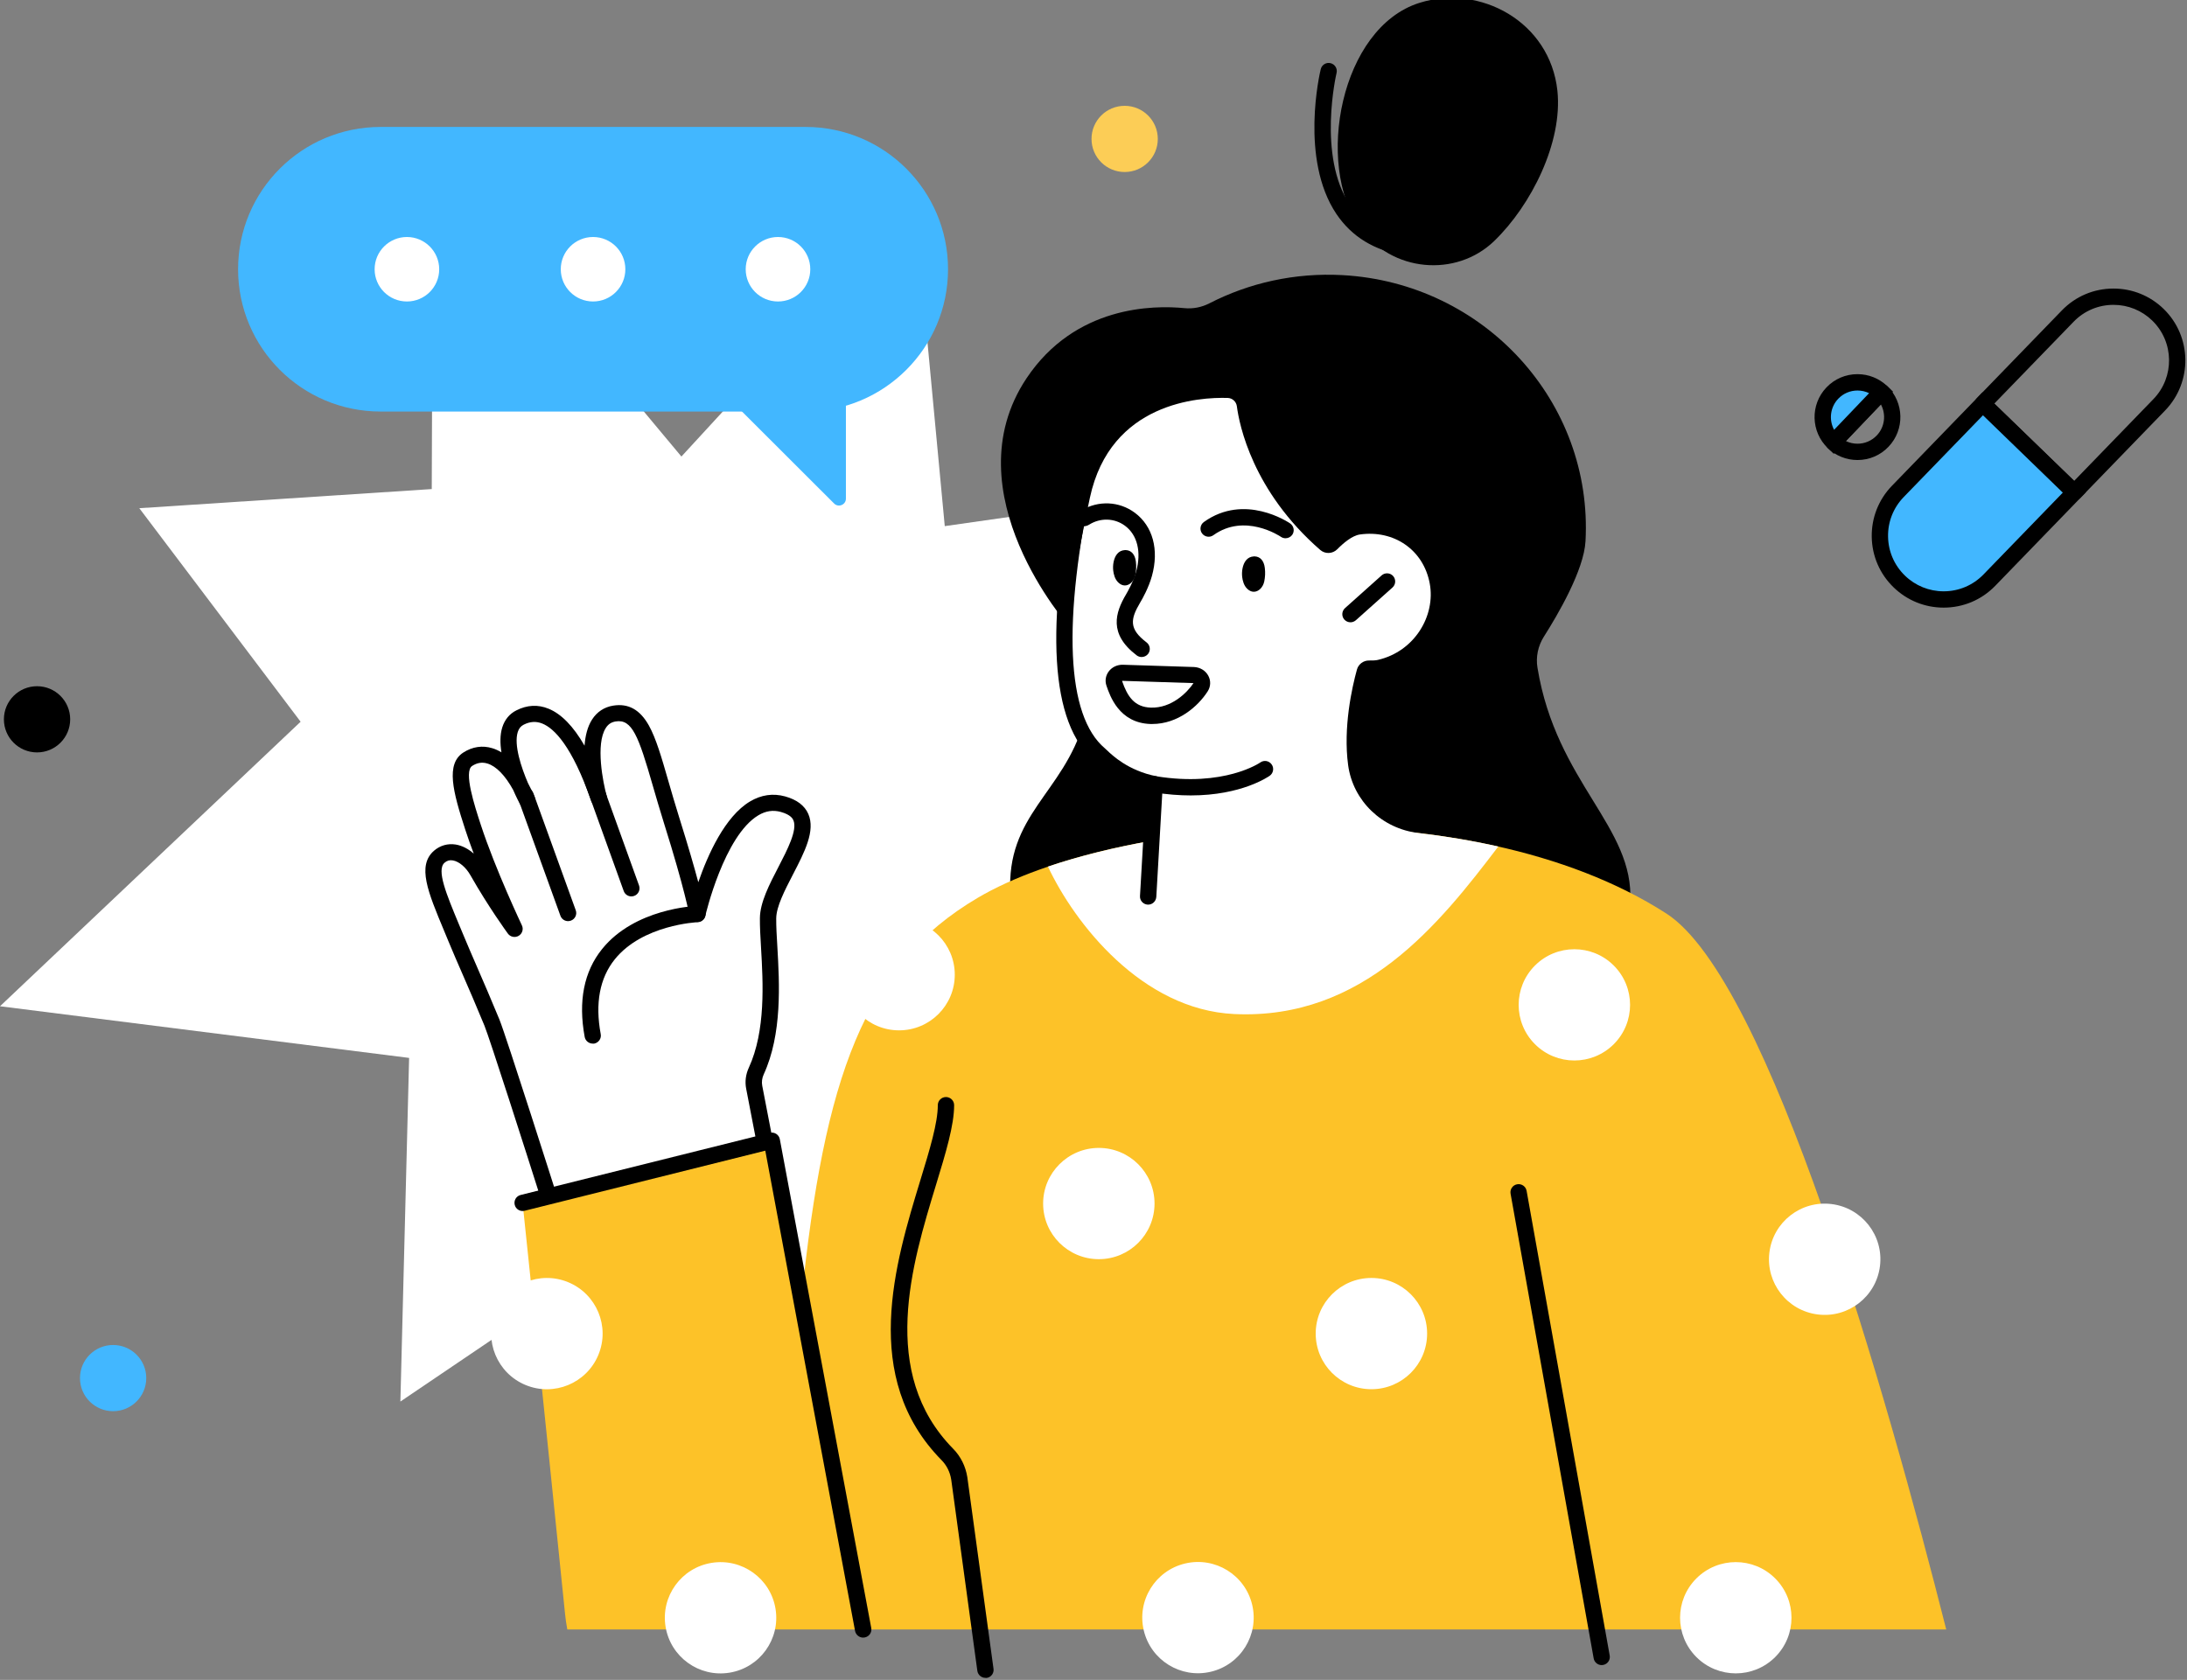 <?xml version="1.0" encoding="UTF-8"?> <svg xmlns="http://www.w3.org/2000/svg" width="436" height="335" viewBox="0 0 436 335" fill="none"><rect x="0" y="0" width="436" height="335" fill="#808080" stroke="none"/> <g clip-path="url(#clip0_101_707)"> <path d="M188.348 104.92L265.212 93.954L215.483 161.279L266.684 230.696L184.245 226.979L173.295 287.407L133.596 243.103L79.821 279.493L81.561 210.967L0 200.665L59.93 143.925L27.772 101.345L86.075 97.529L86.301 31.646L135.846 91.043L182.293 40.521L188.348 104.92Z" fill="white"></path> <path d="M98.086 203.929C95.299 197.132 92.781 191.606 90.913 187.112C87.447 178.732 84.83 173.291 87.574 170.875C89.923 168.811 93.347 170.465 95.242 173.8C98.822 180.103 102.599 185.261 102.599 185.261C102.599 185.261 97.322 174.238 94.294 164.925C91.96 157.76 90.8 152.998 93.262 151.415C96.883 149.083 101.496 151.104 105.117 159.611C105.117 159.611 97.803 146.073 103.674 143.105C109.546 140.137 114.95 146.37 119.421 159.23C119.421 159.23 114.978 143.501 122.505 142.3C128.659 141.31 129.565 149.832 133.908 163.639C138.251 177.432 139.044 182.265 139.044 182.265C139.044 182.265 144.788 157.251 156.092 160.389C166.306 163.215 153.163 175.595 153.12 183.155C153.078 190.349 155.37 203.604 150.758 213.61C150.291 214.627 150.149 215.758 150.362 216.846L157.181 252.077L111.144 284.284L109.772 239.867C109.8 239.867 99.402 207.166 98.086 203.929Z" fill="white"></path> <path d="M109.786 241.492C109.093 241.492 108.456 241.054 108.244 240.362C104.665 229.07 97.605 207.053 96.586 204.551C95.002 200.693 93.502 197.231 92.172 194.178C91.168 191.875 90.22 189.698 89.413 187.734C89.116 187.027 88.833 186.349 88.564 185.685C85.282 177.828 83.118 172.641 86.513 169.659C87.73 168.599 89.272 168.161 90.856 168.416C92.116 168.628 93.361 169.264 94.45 170.239C93.842 168.628 93.261 167.002 92.752 165.434C90.29 157.873 88.819 152.347 92.384 150.058C94.195 148.899 96.19 148.602 98.157 149.21C98.779 149.394 99.373 149.677 99.968 150.03C99.685 148.263 99.67 146.525 100.137 145.041C100.618 143.515 101.58 142.342 102.939 141.664C105.075 140.575 107.239 140.462 109.347 141.324C111.894 142.356 114.299 144.815 116.534 148.701C116.676 146.765 117.115 144.914 118.034 143.487C119.01 141.96 120.468 140.999 122.236 140.717C125.278 140.222 127.598 141.522 129.366 144.688C130.795 147.26 131.885 151.033 133.257 155.796C133.894 158 134.615 160.502 135.45 163.158C137.232 168.825 138.421 172.98 139.213 175.934C141.095 170.479 144.504 162.819 149.527 159.823C151.762 158.495 154.111 158.156 156.53 158.82C158.864 159.47 160.406 160.643 161.142 162.311C162.599 165.66 160.406 169.899 158.086 174.379C156.459 177.531 154.761 180.781 154.747 183.155C154.733 184.752 154.846 186.717 154.974 188.808C155.398 196.143 155.964 206.191 152.243 214.274C151.918 214.995 151.819 215.772 151.96 216.521L154.012 227.148C154.181 228.025 153.601 228.872 152.724 229.056C151.847 229.226 150.998 228.646 150.814 227.77L148.763 217.143C148.48 215.716 148.664 214.26 149.286 212.917C152.668 205.555 152.13 195.987 151.72 188.992C151.592 186.844 151.479 184.823 151.493 183.127C151.508 179.976 153.389 176.358 155.2 172.867C156.983 169.419 159.006 165.519 158.171 163.582C158.058 163.314 157.69 162.48 155.667 161.915C154.125 161.491 152.668 161.703 151.196 162.579C144.363 166.649 140.656 182.435 140.628 182.59C140.458 183.339 139.765 183.876 138.987 183.848C138.209 183.82 137.558 183.254 137.431 182.491C137.416 182.449 136.582 177.545 132.352 164.091C131.503 161.392 130.781 158.876 130.13 156.644C127.287 146.751 125.999 143.345 122.745 143.868C121.868 144.01 121.246 144.419 120.765 145.183C118.699 148.405 120.213 156.078 120.963 158.763C121.203 159.611 120.722 160.488 119.887 160.756C119.053 161.025 118.161 160.572 117.864 159.739C114.016 148.673 110.437 145.225 108.117 144.292C106.9 143.798 105.669 143.868 104.396 144.518C103.816 144.815 103.448 145.267 103.221 145.974C102.415 148.546 103.915 153.04 105.259 156.163C105.726 157.025 106.164 157.944 106.589 158.947C106.928 159.739 106.574 160.671 105.796 161.039C105.018 161.42 104.07 161.109 103.66 160.346C103.49 160.035 102.939 158.99 102.302 157.52C100.717 154.637 98.935 152.8 97.18 152.263C96.133 151.938 95.129 152.093 94.124 152.743C92.384 153.86 94.62 160.714 95.822 164.388C98.793 173.489 104 184.413 104.042 184.526C104.41 185.275 104.127 186.194 103.405 186.618C102.684 187.042 101.75 186.858 101.255 186.18C101.099 185.968 97.379 180.866 93.799 174.563C92.879 172.938 91.521 171.793 90.276 171.581C89.64 171.468 89.102 171.624 88.621 172.048C86.98 173.489 88.989 178.308 91.521 184.399C91.804 185.063 92.087 185.756 92.384 186.462C93.177 188.384 94.124 190.561 95.115 192.85C96.445 195.917 97.959 199.407 99.557 203.293C100.887 206.544 110.89 238.016 111.314 239.358C111.583 240.206 111.116 241.125 110.253 241.393C110.126 241.478 109.956 241.492 109.786 241.492Z" fill="black"></path> <path d="M118.161 208.112C117.397 208.112 116.704 207.561 116.563 206.784C115.247 199.662 116.407 193.754 120.029 189.26C126.523 181.177 138.478 180.668 138.987 180.654C139.878 180.626 140.642 181.318 140.67 182.223C140.699 183.113 140.005 183.862 139.1 183.904C138.959 183.904 128.079 184.413 122.547 191.324C119.562 195.054 118.614 200.071 119.76 206.219C119.93 207.095 119.336 207.943 118.459 208.112C118.36 208.098 118.26 208.112 118.161 208.112Z" fill="black"></path> <path d="M113.252 183.692C112.587 183.692 111.965 183.283 111.724 182.618L103.278 159.272C102.967 158.424 103.405 157.506 104.254 157.195C105.103 156.884 106.023 157.322 106.334 158.17L114.78 181.516C115.091 182.364 114.653 183.283 113.804 183.593C113.62 183.65 113.436 183.692 113.252 183.692Z" fill="black"></path> <path d="M125.872 178.76C125.207 178.76 124.584 178.35 124.344 177.686L116.506 155.937C116.209 155.089 116.633 154.171 117.482 153.86C118.331 153.563 119.251 153.987 119.562 154.835L127.4 176.584C127.697 177.432 127.273 178.351 126.424 178.661C126.24 178.718 126.056 178.76 125.872 178.76Z" fill="black"></path> <path d="M213.149 124.946C213.149 124.946 189.423 98.264 204.646 75.441C214.351 60.899 230.013 60.843 236.125 61.45C237.836 61.62 239.548 61.281 241.076 60.503C248.985 56.433 258.082 54.342 267.646 54.865C295.913 56.419 317.601 80.175 316.087 107.931C315.776 113.668 310.584 122.571 307.783 126.966C306.622 128.804 306.156 131.008 306.509 133.142C310.273 156.149 325.892 164.869 325 179.905C324.349 190.801 314.644 196.51 304.543 199.209C298.162 200.919 290.975 201.202 285.302 197.824C281.595 195.634 226.419 200.905 220.039 199.209C209.937 196.51 202.071 189.19 201.435 178.294C200.501 162.508 211.975 158.184 216.077 143.981C217.138 140.349 213.149 124.946 213.149 124.946Z" fill="black"></path> <path d="M113.097 324.942H388C376.159 278.179 352.73 195.408 332.216 182.18C292.687 156.7 222.529 162.763 194.941 179.029C172.177 192.454 164.354 214.868 159.77 259.129L153.856 227.488L104.184 239.881C104.184 239.881 108.301 278.985 112.63 321.663C112.729 322.766 112.899 323.854 113.097 324.942Z" fill="#FDC228"></path> <path d="M172.064 326.567C171.3 326.567 170.621 326.016 170.465 325.239L152.568 229.466L104.58 241.45C103.702 241.662 102.825 241.139 102.613 240.263C102.401 239.387 102.924 238.511 103.801 238.299L153.474 225.905C153.913 225.792 154.365 225.876 154.747 226.117C155.129 226.357 155.384 226.739 155.469 227.191L173.691 324.645C173.861 325.521 173.281 326.369 172.389 326.539C172.262 326.553 172.163 326.567 172.064 326.567Z" fill="black"></path> <path d="M282.982 0.569C267.222 5.516 262.142 32.762 271.07 45.34C277.436 54.314 290.296 55.373 297.865 48.081C305.265 40.945 311.56 28.395 310.485 18.107C309.014 4.329 295.064 -3.218 282.982 0.569Z" fill="black"></path> <path d="M229.504 167.681L230.169 156.403C223.35 155.047 219.869 151.047 219.218 150.496C209.442 142.257 212.23 122.896 217.28 99.267C221.369 80.175 239.138 79.186 244.755 79.356C245.689 79.384 246.453 80.09 246.58 81.009C247.061 84.712 249.707 97.925 263.204 109.669C264.194 110.531 265.679 110.46 266.599 109.527C267.816 108.298 269.556 106.814 271.098 106.588C277.875 105.627 283.788 109.626 285.033 116.367C286.222 122.755 282.048 129.906 274.677 131.602C274.253 131.701 273.588 131.729 272.937 131.715C271.805 131.701 270.815 132.45 270.518 133.524C269.542 137.071 267.745 145.041 268.764 152.588C269.74 159.753 275.555 165.264 282.756 166.112C288.16 166.748 293.494 167.638 298.7 168.811C287.057 184.116 271.834 203.421 246.057 202.219C227.65 201.357 214.238 184.145 208.919 172.811C215.073 170.733 222.034 168.995 229.504 167.681Z" fill="white"></path> <path d="M228.895 180.4C228.867 180.4 228.838 180.4 228.796 180.4C227.905 180.343 227.211 179.58 227.268 178.69L228.485 157.675C222.811 156.191 219.543 153.04 218.426 151.952C218.327 151.853 218.242 151.768 218.185 151.726C209.371 144.292 208.211 125.073 214.733 94.576C214.917 93.7 215.78 93.134 216.657 93.332C217.534 93.516 218.1 94.378 217.902 95.254C211.748 124.069 212.569 142.738 220.279 149.238C220.392 149.337 220.505 149.45 220.675 149.606C221.722 150.609 224.905 153.676 230.508 154.792C231.3 154.948 231.866 155.669 231.809 156.474L230.522 178.845C230.465 179.735 229.744 180.4 228.895 180.4Z" fill="black"></path> <path d="M269.23 124.098C268.792 124.098 268.339 123.914 268.014 123.561C267.419 122.896 267.476 121.865 268.141 121.271L275.441 114.742C276.106 114.149 277.139 114.205 277.733 114.869C278.327 115.534 278.271 116.565 277.606 117.159L270.305 123.688C269.994 123.956 269.612 124.098 269.23 124.098Z" fill="black"></path> <path d="M256.285 107.337C255.974 107.337 255.648 107.252 255.365 107.054C255.068 106.856 248.122 102.264 241.897 106.729C241.175 107.252 240.157 107.083 239.633 106.362C239.11 105.641 239.279 104.624 240.001 104.101C248.108 98.278 256.837 104.129 257.205 104.383C257.94 104.892 258.138 105.896 257.629 106.645C257.318 107.083 256.808 107.337 256.285 107.337Z" fill="black"></path> <path d="M227.594 131.022C227.254 131.022 226.9 130.909 226.617 130.697C220.958 126.401 222.359 122.147 224.481 118.544C224.821 117.978 225.952 115.972 226.504 113.993C227.579 110.107 226.759 106.687 224.283 104.85C222.189 103.295 219.374 103.21 217.11 104.638C216.728 104.878 216.36 104.92 216.191 104.949C215.37 105.146 214.493 104.609 214.281 103.747C214.068 102.871 214.606 101.995 215.483 101.783C215.54 101.769 215.582 101.755 215.625 101.755C218.992 99.762 223.123 99.946 226.235 102.249C229.829 104.92 231.102 109.626 229.645 114.869C229.008 117.159 227.792 119.363 227.282 120.197C225.33 123.504 225.047 125.426 228.584 128.111C229.291 128.648 229.433 129.666 228.895 130.386C228.57 130.81 228.075 131.022 227.594 131.022Z" fill="black"></path> <path d="M249.905 118.007C250.867 118.049 251.786 117.159 252.041 115.958C252.225 115.067 252.267 114.163 252.154 113.258C251.984 111.831 251.249 110.997 250.145 110.955C250.089 110.955 250.032 110.955 249.975 110.955C249.325 110.997 248.829 111.237 248.433 111.704C247.712 112.552 247.514 113.993 247.641 115.053C247.726 115.774 247.966 116.763 248.645 117.413C249.042 117.795 249.466 117.993 249.905 118.007Z" fill="black"></path> <path d="M224.198 116.749C225.16 116.791 226.08 115.901 226.334 114.7C226.518 113.809 226.561 112.905 226.448 112.001C226.278 110.573 225.542 109.739 224.439 109.697C224.382 109.697 224.325 109.697 224.269 109.697C223.618 109.739 223.123 109.98 222.727 110.446C222.005 111.294 221.807 112.735 221.934 113.795C222.019 114.516 222.26 115.505 222.939 116.155C223.335 116.537 223.76 116.735 224.198 116.749Z" fill="black"></path> <path d="M229.716 144.377C229.603 144.377 229.475 144.377 229.362 144.377C223.095 144.179 221.27 138.752 220.577 136.717C220.251 135.756 220.421 134.725 221.029 133.905C221.68 133.029 222.741 132.534 223.873 132.563L238.006 133.015C239.237 133.057 240.341 133.721 240.893 134.767C241.416 135.756 241.374 136.915 240.765 137.862C238.841 140.886 234.809 144.377 229.716 144.377ZM223.689 135.785C224.764 138.908 226.165 141.014 229.447 141.113C233.522 141.24 236.648 138.159 237.936 136.223C237.893 136.223 223.76 135.771 223.76 135.771C223.731 135.785 223.717 135.785 223.689 135.785Z" fill="black"></path> <path d="M237.384 158.622C235.134 158.622 232.644 158.438 229.928 158C229.037 157.859 228.442 157.025 228.584 156.135C228.725 155.244 229.56 154.651 230.451 154.792C244.047 157.011 251.178 152.107 251.248 152.051C251.984 151.528 252.989 151.697 253.512 152.432C254.035 153.153 253.866 154.17 253.144 154.693C252.875 154.877 247.542 158.622 237.384 158.622Z" fill="black"></path> <path d="M196.455 334.594C195.648 334.594 194.955 334.001 194.842 333.195L189.635 295.053C189.395 293.555 188.73 292.212 187.697 291.167C171.484 274.674 178.43 251.922 183.495 235.317C185.363 229.212 186.961 223.94 186.961 220.393C186.961 219.503 187.683 218.768 188.588 218.768C189.48 218.768 190.215 219.489 190.215 220.393C190.215 224.421 188.546 229.918 186.608 236.264C181.783 252.091 175.162 273.784 190.017 288.905C191.531 290.446 192.507 292.41 192.847 294.586C192.847 294.615 198.067 332.785 198.067 332.785C198.195 333.676 197.572 334.495 196.681 334.608C196.596 334.594 196.525 334.594 196.455 334.594Z" fill="black"></path> <path d="M319.313 332.05C318.535 332.05 317.856 331.499 317.714 330.708L301.147 238.044C300.992 237.168 301.572 236.32 302.463 236.165C303.34 236.009 304.189 236.589 304.345 237.479L320.912 330.143C321.067 331.019 320.487 331.867 319.596 332.022C319.511 332.036 319.412 332.05 319.313 332.05Z" fill="black"></path> <path d="M374.791 252.475C375.541 246.394 371.213 240.858 365.126 240.109C359.038 239.36 353.495 243.683 352.746 249.764C351.996 255.845 356.324 261.381 362.411 262.13C368.499 262.879 374.042 258.556 374.791 252.475Z" fill="white"></path> <path d="M321.718 208.232C326.055 203.9 326.055 196.876 321.718 192.544C317.381 188.211 310.349 188.211 306.012 192.543C301.675 196.876 301.675 203.9 306.012 208.232C310.349 212.564 317.381 212.564 321.718 208.232Z" fill="white"></path> <path d="M262.298 265.941C262.298 272.074 267.278 277.034 273.404 277.034C279.544 277.034 284.51 272.06 284.51 265.941C284.51 259.808 279.53 254.847 273.404 254.847C267.278 254.847 262.298 259.808 262.298 265.941Z" fill="white"></path> <path d="M353.898 330.451C358.235 326.118 358.235 319.094 353.898 314.762C349.561 310.43 342.529 310.43 338.192 314.762C333.855 319.094 333.855 326.118 338.192 330.451C342.529 334.783 349.561 334.783 353.898 330.451Z" fill="white"></path> <path d="M241.382 333.378C247.351 331.97 251.047 325.995 249.638 320.033C248.228 314.07 242.247 310.378 236.278 311.786C230.308 313.194 226.612 319.169 228.021 325.131C229.431 331.094 235.413 334.786 241.382 333.378Z" fill="white"></path> <path d="M207.957 240.008C207.957 246.142 212.937 251.102 219.062 251.102C225.203 251.102 230.168 246.128 230.168 240.008C230.168 233.875 225.188 228.915 219.062 228.915C212.937 228.915 207.957 233.889 207.957 240.008Z" fill="white"></path> <path d="M179.237 205.47C185.37 205.47 190.343 200.503 190.343 194.376C190.343 188.249 185.37 183.282 179.237 183.282C173.103 183.282 168.131 188.249 168.131 194.376C168.131 200.503 173.103 205.47 179.237 205.47Z" fill="white"></path> <path d="M119.29 270.192C121.637 264.532 118.946 258.042 113.279 255.697C107.612 253.352 101.116 256.041 98.768 261.701C96.421 267.362 99.112 273.851 104.779 276.196C110.446 278.541 116.943 275.853 119.29 270.192Z" fill="white"></path> <path d="M145.428 333.563C151.482 332.582 155.594 326.883 154.611 320.836C153.629 314.788 147.924 310.681 141.869 311.662C135.815 312.644 131.703 318.342 132.686 324.39C133.669 330.438 139.373 334.545 145.428 333.563Z" fill="white"></path> <path d="M160.59 82.069H75.874C60.184 82.069 47.465 69.364 47.465 53.692C47.465 38.019 60.184 25.315 75.874 25.315H160.59C176.28 25.315 188.999 38.019 188.999 53.692C188.999 69.364 176.28 82.069 160.59 82.069Z" fill="#42B7FF"></path> <path d="M143.754 77.9L166.292 100.412C167.155 101.274 168.64 100.667 168.64 99.437V77.9H143.754Z" fill="#42B7FF"></path> <path d="M118.232 60.122C121.787 60.122 124.669 57.243 124.669 53.692C124.669 50.14 121.787 47.262 118.232 47.262C114.677 47.262 111.795 50.14 111.795 53.692C111.795 57.243 114.677 60.122 118.232 60.122Z" fill="white"></path> <path d="M87.56 53.692C87.56 57.253 84.674 60.122 81.123 60.122C77.558 60.122 74.686 57.239 74.686 53.692C74.686 50.145 77.572 47.262 81.123 47.262C84.674 47.262 87.56 50.145 87.56 53.692Z" fill="white"></path> <path d="M161.538 53.692C161.538 57.253 158.652 60.122 155.101 60.122C151.536 60.122 148.664 57.239 148.664 53.692C148.664 50.145 151.55 47.262 155.101 47.262C158.666 47.262 161.538 50.145 161.538 53.692Z" fill="white"></path> <path d="M280.223 50.936C280.138 50.936 280.053 50.936 279.969 50.922C274.027 49.989 269.471 47.205 266.415 42.655C259.101 31.731 263.119 14.518 263.303 13.797C263.515 12.921 264.392 12.384 265.255 12.596C266.132 12.808 266.67 13.684 266.458 14.546C266.415 14.716 262.595 31.123 269.117 40.86C271.636 44.619 275.455 46.937 280.464 47.714C281.355 47.855 281.949 48.689 281.822 49.565C281.695 50.371 281.001 50.936 280.223 50.936Z" fill="black"></path> <path d="M217.605 27.703C217.605 31.349 220.562 34.303 224.212 34.303C227.863 34.303 230.819 31.349 230.819 27.703C230.819 24.057 227.863 21.103 224.212 21.103C220.562 21.103 217.605 24.057 217.605 27.703Z" fill="#FCCD56"></path> <path d="M0.778 143.444C0.778 147.09 3.735 150.044 7.385 150.044C11.035 150.044 13.992 147.09 13.992 143.444C13.992 139.798 11.035 136.845 7.385 136.845C3.735 136.845 0.778 139.798 0.778 143.444Z" fill="black"></path> <path d="M15.944 274.816C15.944 278.462 18.901 281.415 22.551 281.415C26.201 281.415 29.158 278.462 29.158 274.816C29.158 271.17 26.201 268.216 22.551 268.216C18.901 268.216 15.944 271.17 15.944 274.816Z" fill="#42B7FF"></path> <path d="M370.307 91.737C368.094 91.737 365.998 90.897 364.397 89.368C363.747 88.75 363.721 87.715 364.345 87.064L373.918 77.035C374.218 76.723 374.628 76.541 375.057 76.534C375.487 76.521 375.91 76.684 376.216 76.983C379.626 80.244 379.756 85.671 376.496 89.088C374.869 90.8 372.669 91.737 370.307 91.737ZM367.996 87.956C368.706 88.3 369.493 88.483 370.307 88.483C371.771 88.483 373.131 87.897 374.146 86.843C375.773 85.138 376.04 82.619 374.973 80.647L367.996 87.956Z" fill="black"></path> <path d="M375.096 78.168C372.323 75.525 367.937 75.623 365.295 78.395C362.653 81.161 362.75 85.554 365.523 88.196L375.096 78.168Z" fill="#42B7FF"></path> <path d="M365.575 90.494L364.397 89.368C360.98 86.107 360.857 80.68 364.117 77.263C365.751 75.552 367.95 74.614 370.313 74.614C372.525 74.614 374.621 75.454 376.222 76.983L377.4 78.109L365.575 90.494ZM370.313 77.875C368.848 77.875 367.482 78.461 366.473 79.515C364.846 81.22 364.579 83.739 365.647 85.71L372.623 78.402C371.907 78.057 371.12 77.875 370.313 77.875Z" fill="black"></path> <path d="M413.545 99.826C413.122 99.826 412.718 99.663 412.412 99.37L394.158 81.688C393.846 81.389 393.67 80.979 393.663 80.543C393.657 80.114 393.819 79.697 394.119 79.385L411.052 61.904C413.773 59.093 417.43 57.544 421.348 57.544C425.09 57.544 428.63 58.976 431.318 61.579C436.993 67.078 437.136 76.17 431.643 81.851L414.71 99.331C414.41 99.644 414 99.82 413.564 99.826C413.558 99.826 413.551 99.826 413.545 99.826ZM397.588 80.478L413.506 95.895L429.307 79.586C433.557 75.2 433.446 68.172 429.06 63.915C426.984 61.904 424.244 60.792 421.354 60.792C418.328 60.792 415.497 61.989 413.395 64.163L397.588 80.478Z" fill="black"></path> <path d="M396.611 115.679L413.545 98.199L395.29 80.517L378.356 97.997C373.476 103.041 373.599 111.085 378.643 115.966C383.68 120.846 391.724 120.716 396.611 115.679Z" fill="#42B7FF"></path> <path d="M387.481 121.172C383.738 121.172 380.198 119.734 377.51 117.13C374.758 114.469 373.209 110.889 373.15 107.063C373.092 103.236 374.523 99.611 377.185 96.865L395.251 78.22L415.842 98.166L397.776 116.818C395.056 119.623 391.398 121.172 387.481 121.172ZM395.323 82.814L379.521 99.123C377.465 101.251 376.352 104.05 376.404 107.011C376.45 109.972 377.647 112.731 379.775 114.794C381.851 116.805 384.591 117.918 387.481 117.918C390.507 117.918 393.331 116.72 395.44 114.547L411.241 98.238L395.323 82.814Z" fill="black"></path> </g> <defs> <clipPath id="clip0_101_707"> <rect width="436" height="335" fill="white"></rect> </clipPath> </defs> </svg> 